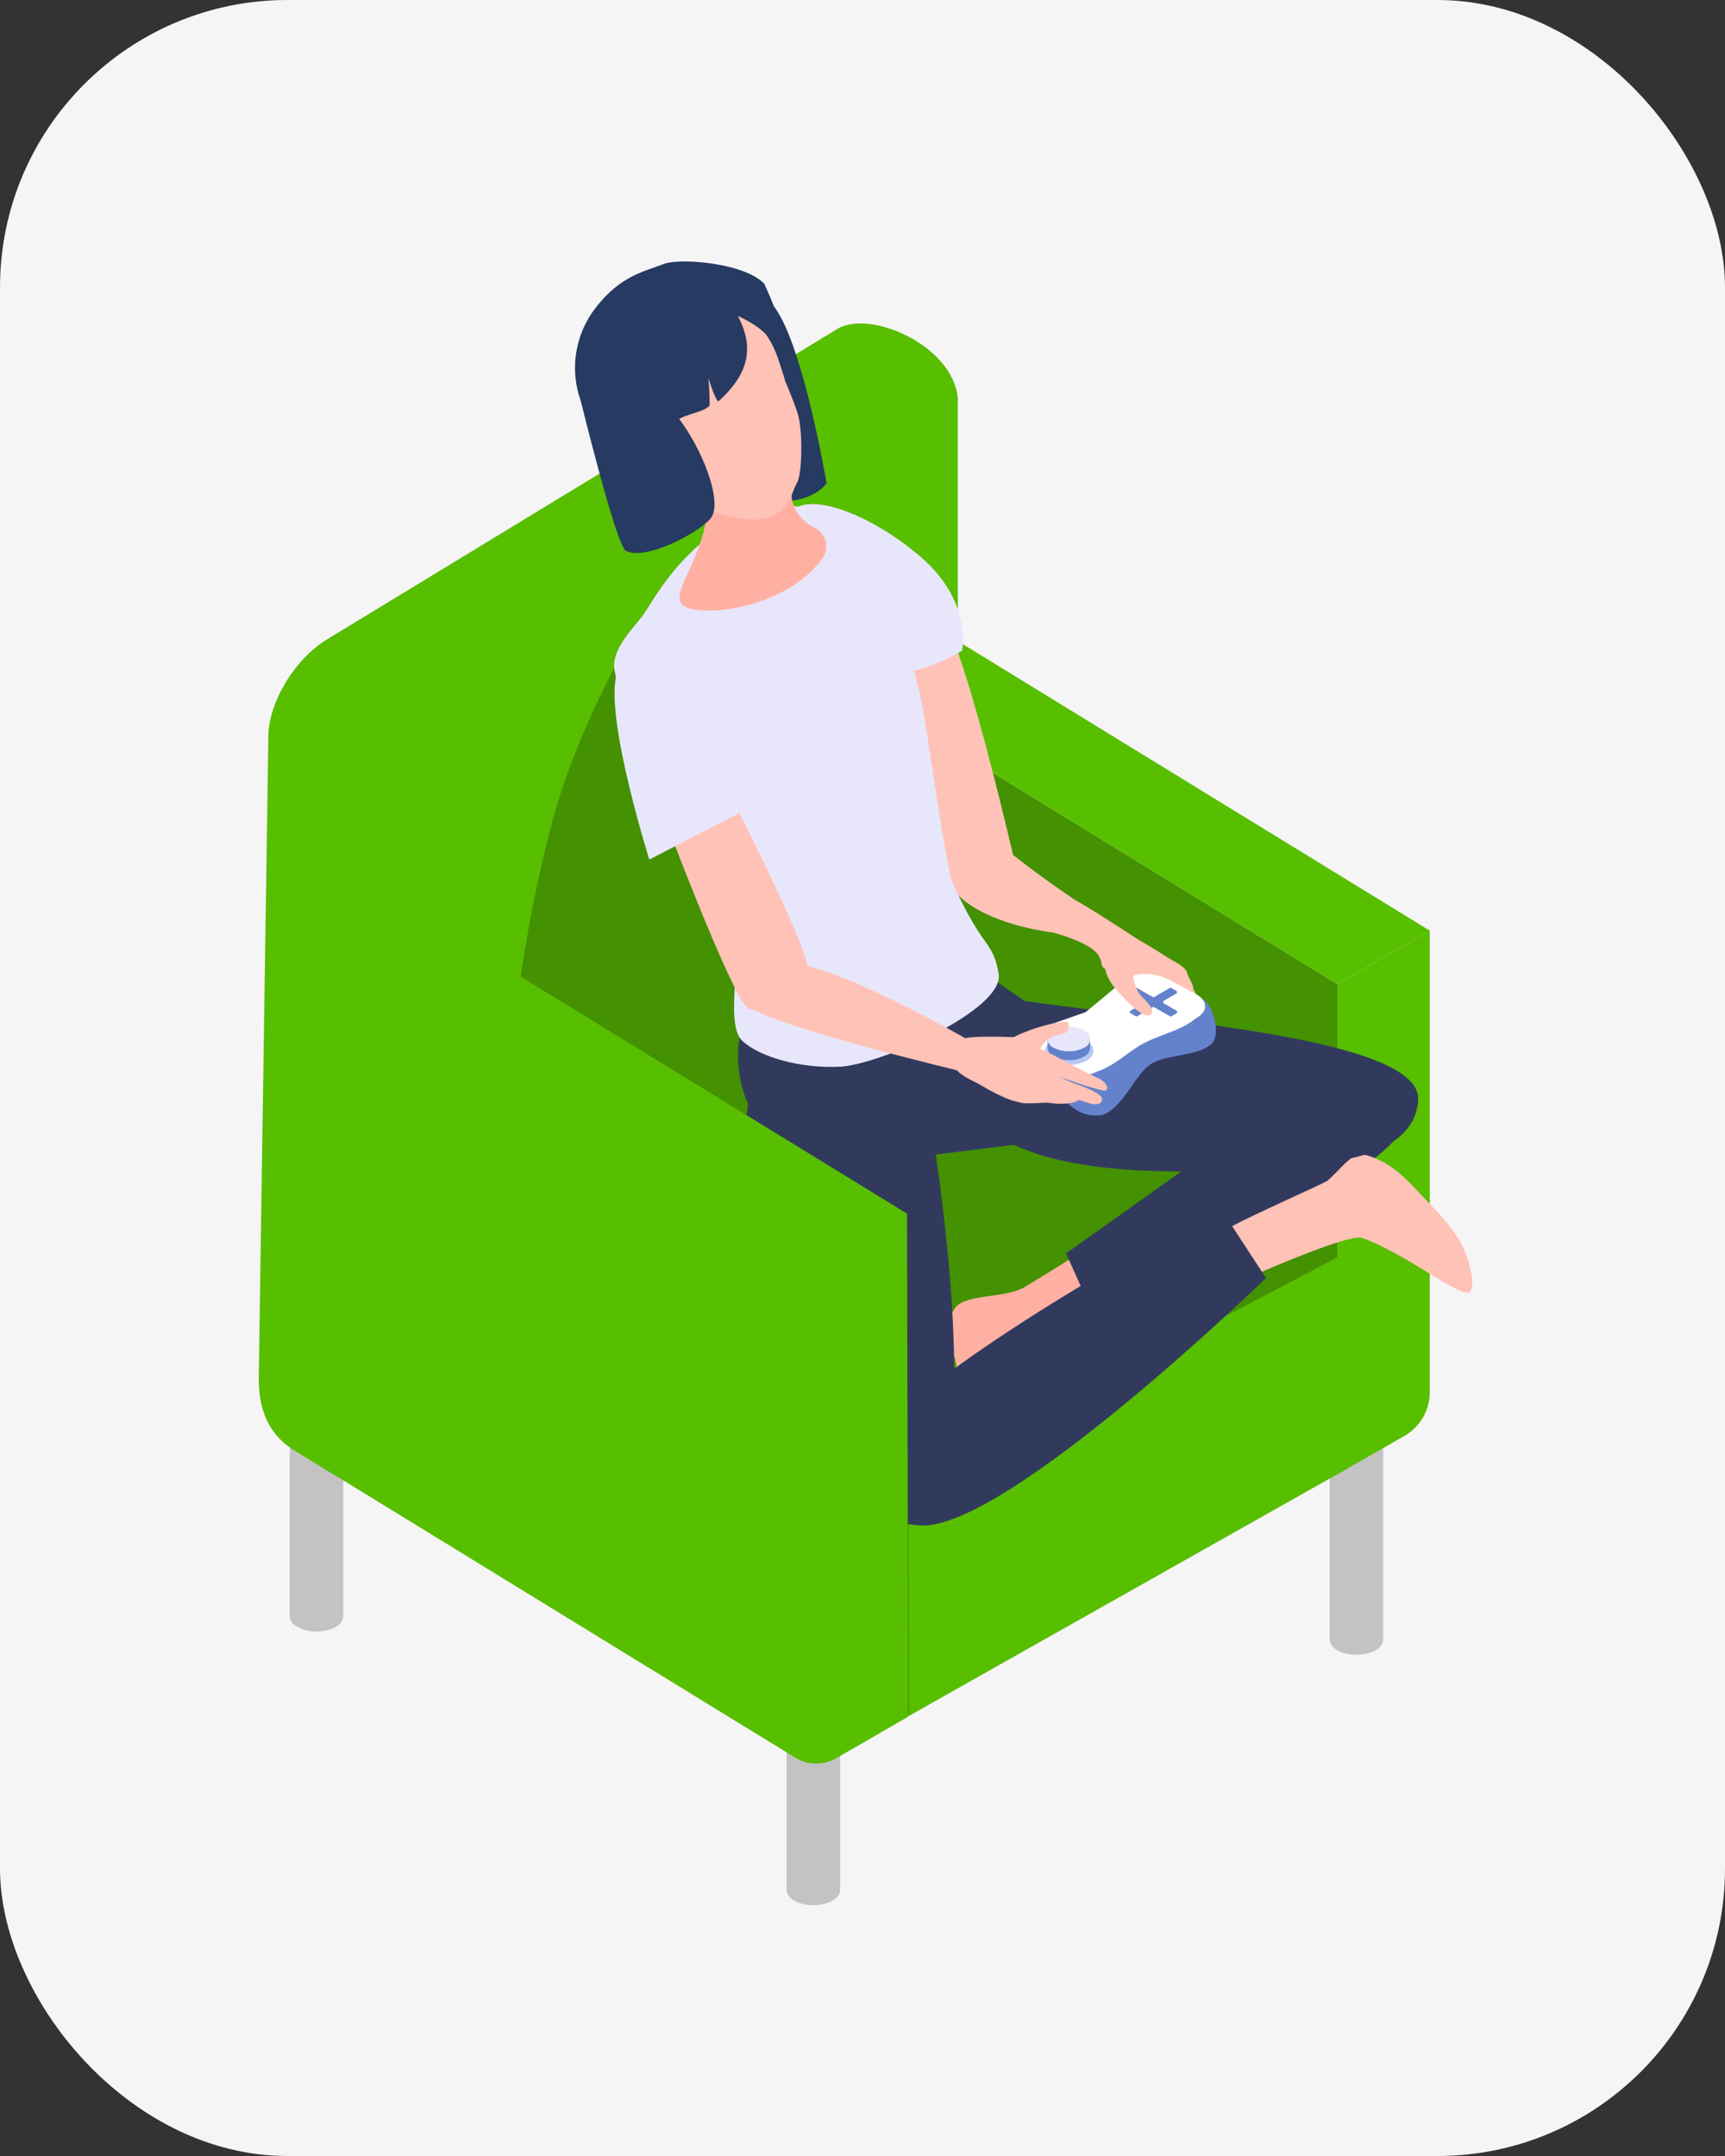 <svg xmlns="http://www.w3.org/2000/svg" width="240" height="300" viewBox="0 0 240 300">
  <rect x="0" y="0" width="240" height="300" fill="#333333" stroke="none"/>
  <g id="グループ_416" data-name="グループ 416" transform="translate(-1260 -4351)">
    <rect id="長方形_115" data-name="長方形 115" width="240" height="300" rx="40" transform="translate(1260 4351)" fill="#f5f5f5"/>
    <g id="グループ_284" data-name="グループ 284" transform="translate(608.226 4727.11)">
      <g id="グループ_261" data-name="グループ 261" transform="translate(687.774 -331.102)">
        <g id="グループ_258" data-name="グループ 258" transform="translate(4.31 126.715)">
          <path id="パス_426" data-name="パス 426" d="M755.221-133.667c2.057,0,3.725-.95,3.725-2.121v-53.188c0-1.171-1.668-2.119-3.725-2.119s-3.725.948-3.725,2.119v53.188C751.5-134.617,753.164-133.667,755.221-133.667Z" transform="translate(-682.367 227.053)" fill="#c3c3c3"/>
          <path id="パス_427" data-name="パス 427" d="M820.783-164.116c2.057,0,3.725-.949,3.725-2.119v-51.6c0-1.171-1.668-2.119-3.725-2.119s-3.725.948-3.725,2.119v51.6C817.058-165.064,818.726-164.116,820.783-164.116Z" transform="translate(-672.369 222.652)" fill="#c3c3c3"/>
          <path id="パス_428" data-name="パス 428" d="M695.239-167c2.057,0,3.725-.95,3.725-2.121v-51.058c0-1.17-1.668-2.119-3.725-2.119s-3.725.95-3.725,2.119v51.058C691.514-167.947,693.182-167,695.239-167Z" transform="translate(-691.514 222.295)" fill="#c3c3c3"/>
        </g>
        <g id="グループ_260" data-name="グループ 260">
          <path id="パス_429" data-name="パス 429" d="M692.367-175.664l6.056,3.738,86.615-69.045v-80.9c-.74-7.393-12.272-12.346-16.775-9.606l-71,43.2c-4.5,2.74-8.153,8.807-8.153,13.553l-1.332,89.035C687.714-181.534,688.893-177.956,692.367-175.664Z" transform="translate(-687.774 332.243)" fill="#58be00"/>
          <path id="パス_430" data-name="パス 430" d="M698.068-191.11l81.3-52.746V-319.49c0-4.436-3.414-5.956-7.624-3.4L705.372-282.5c-4.21,2.561-7.623,8.233-7.623,12.671Z" transform="translate(-686.253 333.481)" fill="#58be00"/>
          <path id="パス_431" data-name="パス 431" d="M717-187.738l57.894,35.8,59.016-34.072-6.049-42.056-59.015-16.116-59.016,16.116Z" transform="translate(-684.411 345.673)" fill="#449102"/>
          <g id="グループ_259" data-name="グループ 259" transform="translate(77.165 39.767)">
            <path id="パス_432" data-name="パス 432" d="M827.615-246.561l-72.887-44.726.162,57.144,73.689,43.973Z" transform="translate(-754.728 298.722)" fill="#449102"/>
            <path id="パス_433" data-name="パス 433" d="M840.494-253.012l-72.887-44.726L754.728-290.3l72.887,44.726Z" transform="translate(-754.728 297.738)" fill="#58be00"/>
            <path id="パス_434" data-name="パス 434" d="M830.844-258.929v64.21a7.02,7.02,0,0,1-3.539,6.1l-9.334,5.331v-68.2Z" transform="translate(-745.084 303.656)" fill="#58be00"/>
          </g>
          <path id="パス_435" data-name="パス 435" d="M766.207-188.153l.085,32.487,58.975-33.268,2.089-1.179-.98-29.594Z" transform="translate(-675.813 349.405)" fill="#58be00"/>
        </g>
        <path id="パス_436" data-name="パス 436" d="M761.372-283.723c-1.652-5.26-3.987-23.2-8.422-23.97-11.956-1.14-24.25,25.93-27.849,37.225-4.049,12.7-12.328,53.265-1.955,62.281,9.042,8.5,33.958,11.9,41.322.945C768.97-211.9,770.545-266.337,761.372-283.723Z" transform="translate(-683.145 335.982)" fill="#449102"/>
      </g>
      <g id="グループ_282" data-name="グループ 282" transform="translate(731.794 -339.73)">
        <g id="グループ_266" data-name="グループ 266" transform="translate(29.634 33.758)">
          <g id="グループ_265" data-name="グループ 265" transform="translate(21.342 44.131)">
            <g id="グループ_264" data-name="グループ 264">
              <g id="グループ_262" data-name="グループ 262" transform="translate(15.521 10.932)">
                <path id="パス_437" data-name="パス 437" d="M796.582-251.846a24.8,24.8,0,0,1,3.011,2.109c.645.841,1.682,2.428,2.774,2.336s-.7-2.087-1.241-2.8c-.526-.7-1.67-1.988-2.7-3.179a10.628,10.628,0,0,0-2.729-2.208,1.312,1.312,0,0,0-1.623,1.837C794.226-253.281,795.85-252.314,796.582-251.846Z" transform="translate(-782.098 263.728)" fill="#ffc2b6"/>
                <path id="パス_438" data-name="パス 438" d="M795.061-251.915c.908.358,2.856,2.123,3.545,2.418.646.841,1.105,2.176,2.2,2.084s-.476-2.19-1.016-2.9a21.717,21.717,0,0,0-3.015-2.924,7.008,7.008,0,0,0-1.892-1.355c-1.091-.364-3.115-.31-2.664.968C792.371-253.159,794.253-252.236,795.061-251.915Z" transform="translate(-782.374 263.862)" fill="#ffc2b6"/>
                <path id="パス_439" data-name="パス 439" d="M800.283-252.92s2.274,2.846,1.658,3.507-2.722-2.3-3.367-3a19.362,19.362,0,0,0-3.191-2.034,1.29,1.29,0,0,1,1.989-.776A13.027,13.027,0,0,1,800.283-252.92Z" transform="translate(-781.881 263.762)" fill="#ffc2b6"/>
                <path id="パス_440" data-name="パス 440" d="M799.12-253.588c-.236-.265-3.748-2.1-3.424-2.537s4.424,1.5,4.728,2.486c.379,1.23,1.433,2.426.619,2.6S799.766-252.865,799.12-253.588Z" transform="translate(-781.837 263.649)" fill="#ffc2b6"/>
                <path id="パス_441" data-name="パス 441" d="M790.163-254.527c-.568-2.057-6.5-3.579-6.5-3.579s2.142-4.377,2.852-4.555c.425-.106,8.275,5.1,9.237,5.668,2.222,1.308,6.544,3.878,6.085,4.429a9.809,9.809,0,0,1-3.565,1.671c-.445-.022-4.77-1.283-6.861-1.965C790-253.32,790.666-253.736,790.163-254.527Z" transform="translate(-783.668 262.661)" fill="#ffc2b6"/>
              </g>
              <g id="グループ_263" data-name="グループ 263">
                <path id="パス_442" data-name="パス 442" d="M793.929-257.866c-1.105,2.779-8.207,1.208-8.207,1.208s-13.966-1.529-15.257-8.954,2.351-7.944,6.451-4.441A152.808,152.808,0,0,0,793.929-257.866Z" transform="translate(-770.201 272.146)" fill="#ffc2b6"/>
              </g>
            </g>
          </g>
          <path id="パス_443" data-name="パス 443" d="M781.9-261.27s-8.227-36.111-11.07-35.75l-8.394,6.046s10.623,34.416,15.805,35.279S782.648-255.834,781.9-261.27Z" transform="translate(-750.043 312.484)" fill="#ffc2b6"/>
          <path id="パス_444" data-name="パス 444" d="M775.878-290.02s1.56-6.816-5.831-13.134-16.346-9.293-18.17-5.8,9.721,18.07,12.7,21.009S775.878-290.02,775.878-290.02Z" transform="translate(-751.682 310.438)" fill="#e8e6fb"/>
        </g>
        <g id="グループ_268" data-name="グループ 268" transform="translate(22.668 99.123)">
          <g id="グループ_267" data-name="グループ 267" transform="translate(28.934 14.232)">
            <path id="パス_445" data-name="パス 445" d="M776.548-185.856a3.383,3.383,0,0,1-3.725-1.861c-.718-1.323-1.793-2.82-1.85-4.324-.1-2.667,1.106-6.845,1.237-10.976.125-3.976-3.161-4.4-.278-8.882,1.367-2.123,7.015-1.359,9.765-3.013,7.467-4.49,11.9-7.563,11.9-7.563s2.461,5.016,2.72,7.044c.069.539-14.723,7.88-14.851,8.422-.664,2.847-2.847,6.478-3.44,9.474A84.531,84.531,0,0,0,776.548-185.856Z" transform="translate(-770.744 244.256)" fill="#ffb0a3"/>
            <path id="パス_446" data-name="パス 446" d="M832.021-234.044l-12.093-7.33L785.23-216.7l4.034,8.942S828.823-226.858,832.021-234.044Z" transform="translate(-768.535 241.374)" fill="#313a5d"/>
          </g>
          <path id="パス_447" data-name="パス 447" d="M823.6-220.3c5.831,2.074,13.583,8.243,14.822,7.573s-.126-5.253-1.308-7.286a29.949,29.949,0,0,0-4-4.9c-2.84-2.961-4.85-5.582-8.555-6.792-2.428-.793-3.32,1.3-5.822,3.455-.429.369-14.91,6.732-14.9,7.362.01.653,3.784,6.174,3.784,6.174S821.68-220.987,823.6-220.3Z" transform="translate(-736.762 257.054)" fill="#ffc2b6"/>
          <path id="パス_448" data-name="パス 448" d="M835.175-236.668c.477-8.933-38.873-11.2-55.939-13.939l-.268,20.2c13.2,6.388,40.758,2.59,40.758,2.59S834.7-227.734,835.175-236.668Z" transform="translate(-740.555 254.198)" fill="#313a5d"/>
          <path id="パス_449" data-name="パス 449" d="M781.563-252.675a126.416,126.416,0,0,0,11.211,7.174l-8.723,15.569-28.864,3.584c-13.043-9.58-9.424-19-7.946-24.416C747.107-250.974,777.478-255.8,781.563-252.675Z" transform="translate(-745.638 253.723)" fill="#313a5d"/>
          <path id="パス_450" data-name="パス 450" d="M772.9-230.738s-23.163-22.98-26-6.54S763.005-183.2,763.005-183.2l10.158-.257C778.716-194.14,772.9-230.738,772.9-230.738Z" transform="translate(-745.491 255.327)" fill="#313a5d"/>
          <path id="パス_451" data-name="パス 451" d="M760.34-191.97s-3.349,9.872,8.455,10.688S816.916-215.7,816.916-215.7l-6.372-9.758S775.145-207.446,760.34-191.97Z" transform="translate(-743.463 258.033)" fill="#313a5d"/>
        </g>
        <g id="グループ_270" data-name="グループ 270">
          <path id="パス_452" data-name="パス 452" d="M734.95-295.366c2.166-3.379,5.229-8.792,13.057-13.379,7.415-4.345,15.726,1.753,15.726,1.753,1,.219,4.33,5.684,5.282,9.145,1.346,4.895,3.407,8.9,4.845,17.1.414,2.352,3.051,21.128,3.919,23.03,4.411,9.671,5.6,7.893,6.393,12.646.828,4.966-16.529,12.627-22.045,12.9s-11.217-1.329-13.654-3.627-.074-12.748-.3-17.592c-.239-5.154-15.138-22.391-17.429-33.832C730.113-290.377,733.8-293.568,734.95-295.366Z" transform="translate(-725.252 344.217)" fill="#e8e6fb"/>
          <g id="グループ_269" data-name="グループ 269">
            <path id="パス_453" data-name="パス 453" d="M741.784-331.909s4.557-5.9,8.544-3.059c4.443,3.167,8.214,25.518,8.214,25.518-3.108,3.8-10.53,2.573-13.368,1.127C743.82-309.012,741.784-331.909,741.784-331.909Z" transform="translate(-723.558 340.338)" fill="#263a62"/>
            <path id="パス_454" data-name="パス 454" d="M754.11-314.454c.3,1.653-.139,3.338.173,4.728a5.843,5.843,0,0,0,3.065,3.626,2.881,2.881,0,0,1,1.095,4.271c-5.005,6.984-16.723,8.252-19.254,6.619-2.886-1.861,5.318-8.348,2.874-19.125C740.667-320.5,753.973-315.206,754.11-314.454Z" transform="translate(-724.049 343.153)" fill="#ffb0a3"/>
            <path id="パス_455" data-name="パス 455" d="M749.687-304.62c5.172.361,5.75-3.876,6.475-5.044s.815-6.845.224-9.249c-.337-1.369-1.828-4.881-1.828-4.881s-.794-2.652-1.217-3.742c-3.52-9.067-12.974-8.966-19.311-2.773-8.059,7.875-1.377,12.039,4.249,17.784.794.811.435,4.163,1.8,4.9A21.335,21.335,0,0,0,749.687-304.62Z" transform="translate(-725.309 340.498)" fill="#ffc2b6"/>
            <path id="パス_456" data-name="パス 456" d="M728.8-333.247c3.5-4.571,6.937-5.1,9.4-6.1,2.3-.932,11.308-.179,14.071,2.708a51.562,51.562,0,0,1,1.989,4.9l-1.144,3.109s-.267-1.539-4.506-3.519c2.269,4.358,1.605,7.975-2.673,11.855-.321.292-1.449-3.245-1.449-3.245a31.644,31.644,0,0,1,.185,3.893c-.989.939-3.177,1.105-4.466,1.98,0,0,2.242,7.842,3.151,9.628,0,0-14.667-6.378-16.632-12.365A13.6,13.6,0,0,1,728.8-333.247Z" transform="translate(-725.969 339.73)" fill="#263a62"/>
            <path id="パス_457" data-name="パス 457" d="M739.679-316.683c1.359,1.513,3.122,2.084,1.948,3.138a3.378,3.378,0,0,1-4.7-.391c-1.359-1.513-2.064-3.694-.89-4.749S738.32-318.2,739.679-316.683Z" transform="translate(-724.524 342.886)" fill="#f2aac2"/>
            <path id="パス_458" data-name="パス 458" d="M726.632-322.753s6.818-3.264,10.8-.422c4.443,3.167,9.475,14.052,7.3,16.829-1.474,1.881-8.965,5.98-11.8,4.534C731.577-302.5,726.632-322.753,726.632-322.753Z" transform="translate(-725.868 342.077)" fill="#263a62"/>
          </g>
        </g>
        <g id="グループ_277" data-name="グループ 277" transform="translate(60.887 99.145)">
          <path id="パス_459" data-name="パス 459" d="M800.641-251.027l4.452.34c1.751.94,2.834,5.571,1.084,6.513-1.686,1.438-5.836,1.3-7.976,2.493-2.39,1.332-3.936,6.226-6.967,7.211-4.037.579-5.414-2.828-7.165-3.769l-3.6-1.938c-1.75-.942-2.373-4.111-.622-5.051C779.842-245.229,798.89-251.967,800.641-251.027Z" transform="translate(-778.8 254.099)" fill="#6482cc"/>
          <path id="パス_460" data-name="パス 460" d="M800.594-252.863l3.605,1.938c1.749.942,1.749,2.466,0,3.408-1.918,1.635-4.751,2.163-7.261,3.478-2.162,1.133-3.921,3.1-6.578,3.963a7.471,7.471,0,0,1-6.338,0l-3.6-1.938c-1.75-.942-1.75-2.466,0-3.408l8.47-2.971s3.869-3.18,5.369-4.471S798.844-253.8,800.594-252.863Z" transform="translate(-778.753 253.704)" fill="#fff"/>
          <g id="グループ_271" data-name="グループ 271" transform="translate(16.272 1.917)">
            <path id="パス_461" data-name="パス 461" d="M799.4-251.231l-1.725,1a.216.216,0,0,0,0,.373l1.743,1.006a.215.215,0,0,1,0,.373l-.7.406a.217.217,0,0,1-.217,0l-2.17-1.254a.22.22,0,0,0-.217,0l-2.154,1.253a.22.22,0,0,1-.217,0l-.705-.407a.217.217,0,0,1,0-.375l1.726-1a.216.216,0,0,0,0-.373l-1.74-1a.216.216,0,0,1,0-.373l.7-.406a.217.217,0,0,1,.217,0l2.169,1.253a.217.217,0,0,0,.217,0l2.154-1.252a.217.217,0,0,1,.217,0l.705.408A.215.215,0,0,1,799.4-251.231Z" transform="translate(-792.919 252.041)" fill="#6482cc"/>
          </g>
          <g id="グループ_276" data-name="グループ 276" transform="translate(4.49 7.329)">
            <g id="グループ_272" data-name="グループ 272" transform="translate(0 1.414)">
              <path id="パス_462" data-name="パス 462" d="M788.439-245.545c1.321.762,1.328,2,.016,2.759a5.247,5.247,0,0,1-4.766,0c-1.319-.762-1.327-2-.015-2.759A5.249,5.249,0,0,1,788.439-245.545Z" transform="translate(-782.695 246.117)" fill="#b8c8f2" style="mix-blend-mode: multiply;isolation: isolate"/>
            </g>
            <g id="グループ_275" data-name="グループ 275" transform="translate(0.356)">
              <g id="グループ_274" data-name="グループ 274">
                <g id="グループ_273" data-name="グループ 273">
                  <path id="パス_463" data-name="パス 463" d="M788.065-244.645a3.549,3.549,0,0,1-.947.369,4.945,4.945,0,0,1-2.518-.063,3.442,3.442,0,0,1-.719-.305,1.481,1.481,0,0,1-.872-1.217l0,1.238a1.478,1.478,0,0,0,.872,1.219,3.481,3.481,0,0,0,.723.308,4.944,4.944,0,0,0,2.518.061,3.525,3.525,0,0,0,.944-.369,1.468,1.468,0,0,0,.86-1.2l0-1.24A1.469,1.469,0,0,1,788.065-244.645Z" transform="translate(-783.004 247.57)" fill="#6482cc"/>
                  <path id="パス_464" data-name="パス 464" d="M788.05-246.843a1.281,1.281,0,0,1,.014,2.424,4.61,4.61,0,0,1-4.185,0,1.281,1.281,0,0,1-.013-2.424A4.611,4.611,0,0,1,788.05-246.843Z" transform="translate(-783.004 247.344)" fill="#e8e6fb"/>
                </g>
              </g>
            </g>
          </g>
        </g>
        <g id="グループ_280" data-name="グループ 280" transform="translate(22.668 97.668)">
          <g id="グループ_279" data-name="グループ 279" transform="translate(29.994 8.14)">
            <path id="パス_465" data-name="パス 465" d="M775.915-244.086c1.25-2.277,9.614-4.454,9.764-3.674.355,1.841-1.5,1.513-2.191,1.874-1.829.959-2.594,3.212-3.724,4.895C778.3-238.806,774.572-241.643,775.915-244.086Z" transform="translate(-769.71 247.922)" fill="#ffc2b6"/>
            <path id="パス_466" data-name="パス 466" d="M790.505-238.841c.431-.574-.482-1.383-1.14-1.677-.936-.418-2.176-1.084-3.055-1.5-.844-.4-5.661-3.2-6.37-3.106a1.576,1.576,0,0,0-.9,2.683C779.22-242.541,790.074-238.266,790.505-238.841Z" transform="translate(-769.262 248.348)" fill="#ffc2b6"/>
            <path id="パス_467" data-name="パス 467" d="M774.549-239.232c-1.41-.868-4.169-1.783-4.052-3.38a7.025,7.025,0,0,1,1.346-3.187c.776-.653,10.227-.131,10.227-.131s-.063.8-.134,1.8c-.049.724,1.585,1.3,1.427,2.015-.489,2.206-2.434,4.868-3.576,5.038S775.346-238.744,774.549-239.232Z" transform="translate(-770.493 248.196)" fill="#ffc2b6"/>
            <path id="パス_468" data-name="パス 468" d="M779.618-242.685c2.094.229,4.9,1.891,6.007,2.334s4.643,1.539,4.334,2.552-2,.341-2.624.137c-.852-.278-2.508-.844-2.508-.844s-5.229-.812-5.887-.892C777.326-239.594,778.757-242.809,779.618-242.685Z" transform="translate(-769.317 248.721)" fill="#ffc2b6"/>
            <path id="パス_469" data-name="パス 469" d="M778.447-240.623c1.357-.544,7.526.613,7.526.613s3.089.618,2.816,1.519-3.71.052-3.71.052a26.039,26.039,0,0,0-2.915-.44,6.942,6.942,0,0,1-2.9-.335C778.243-239.72,778.011-240.252,778.447-240.623Z" transform="translate(-769.312 249.013)" fill="#ffc2b6"/>
            <g id="グループ_278" data-name="グループ 278" transform="translate(7.431 8.953)">
              <path id="パス_470" data-name="パス 470" d="M782.883-237.819c-1.112-.171-3.871.4-4.756-.337a4.343,4.343,0,0,1-1.186-1.884,16.917,16.917,0,0,1,4.3.061,23.221,23.221,0,0,1,3.124.925c.759.328,3.059.111,2.515.786S783.884-237.666,782.883-237.819Z" transform="translate(-776.941 240.154)" fill="#ffc2b6"/>
            </g>
          </g>
          <path id="パス_471" data-name="パス 471" d="M776-244.611c1.163,2.106-.241,4.709-.241,4.709s-24.063-5.739-29.337-8.729,1.226-7.212,6.727-6.2C760.468-253.483,776-244.611,776-244.611Z" transform="translate(-744.467 254.985)" fill="#ffc2b6"/>
        </g>
        <path id="パス_472" data-name="パス 472" d="M790.351-257.6a5.984,5.984,0,0,0,.785,6.191c.5.607,4.414,5.32,5.309,3.765.423-.736-1.169-2.025-1.562-2.533-1.042-1.346-1-3-1.264-4.651C793.272-256.966,792.238-257.247,790.351-257.6Z" transform="translate(-716.231 352.255)" fill="#ffc2b6"/>
        <g id="グループ_281" data-name="グループ 281" transform="translate(5.483 51.433)">
          <path id="パス_473" data-name="パス 473" d="M736.024-273.661l7.731-5.86c.606,2.047,14.377,27.75,13.079,30.032s-6,5.9-8.323,4.482S736.024-273.661,736.024-273.661Z" transform="translate(-729.92 297.479)" fill="#ffc2b6"/>
          <path id="パス_474" data-name="パス 474" d="M730.939-288.794c.511-6.484,7.541-6.292,7.541-6.292,1.653-.232,4.3,1.949,6.847,5.39,3.429,4.634,6.585,17.939,6.585,17.939l-16.347,8.447S729.536-282.408,730.939-288.794Z" transform="translate(-730.727 295.103)" fill="#e8e6fb"/>
        </g>
      </g>
      <path id="合体_1" data-name="合体 1" d="M-542.01-4174.676l-70.053-42.986-.163-70.006,12.632,7.751a8.853,8.853,0,0,1,.247-15.186l72.887,44.726-12.879,7.436,12.879-7.436.162,70-10,5.772a5.575,5.575,0,0,1-2.792.749A5.581,5.581,0,0,1-542.01-4174.676Z" transform="translate(1304.43 4043.14)" fill="#58be00" stroke="rgba(0,0,0,0)" stroke-miterlimit="10" stroke-width="1"/>
    </g>
  </g>
</svg>
